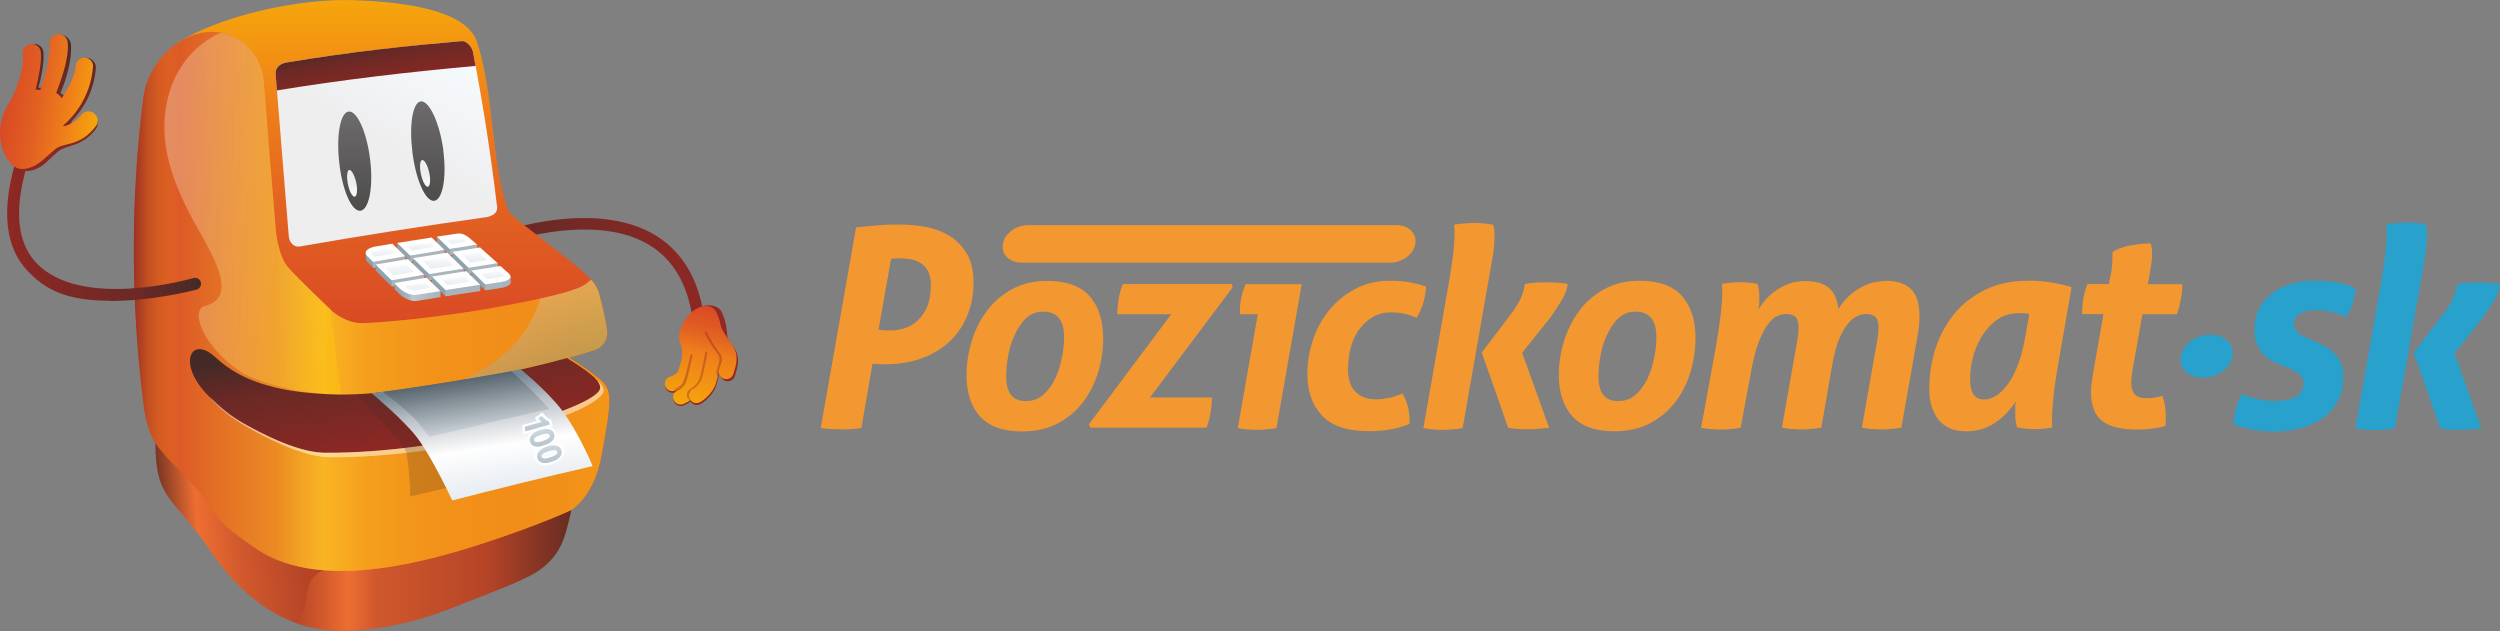 <svg xmlns="http://www.w3.org/2000/svg" xmlns:xlink="http://www.w3.org/1999/xlink" xml:space="preserve" viewBox="0 0 1739 439" preserveAspectRatio="xMidYMid meet" style="clip-rule:evenodd;fill-rule:evenodd;image-rendering:optimizeQuality;shape-rendering:geometricPrecision;text-rendering:geometricPrecision"><rect x="0" y="0" width="1739" height="439" fill="#808080" stroke="none"/><defs><style type="text/css">
    .fil1 {fill:#28A2CC;fill-rule:nonzero}
    .fil2 {fill:#922825;fill-rule:nonzero}
    .fil12 {fill:#AAB4BC;fill-rule:nonzero}
    .fil0 {fill:#F39731;fill-rule:nonzero}
    .fil22 {fill:#FEFEFE;fill-rule:nonzero}
    .fil39 {fill:#442A27;fill-rule:nonzero;fill-opacity:0.22}
    .fil47 {fill:#922825;fill-rule:nonzero;fill-opacity:0.4}
    .fil38 {fill:#FEFEFE;fill-rule:nonzero;fill-opacity:0.502}
    .fil45 {fill:url(#id2);fill-rule:nonzero}
    .fil15 {fill:url(#id3);fill-rule:nonzero}
    .fil16 {fill:url(#id4);fill-rule:nonzero}
    .fil11 {fill:url(#id5);fill-rule:nonzero}
    .fil13 {fill:url(#id6);fill-rule:nonzero}
    .fil14 {fill:url(#id7);fill-rule:nonzero}
    .fil17 {fill:url(#id8);fill-rule:nonzero}
    .fil18 {fill:url(#id9);fill-rule:nonzero}
    .fil20 {fill:url(#id10);fill-rule:nonzero}
    .fil8 {fill:url(#id11);fill-rule:nonzero}
    .fil19 {fill:url(#id12);fill-rule:nonzero}
    .fil6 {fill:url(#id13);fill-rule:nonzero}
    .fil7 {fill:url(#id14);fill-rule:nonzero}
    .fil32 {fill:url(#id15);fill-rule:nonzero}
    .fil31 {fill:url(#id16);fill-rule:nonzero}
    .fil30 {fill:url(#id17);fill-rule:nonzero}
    .fil28 {fill:url(#id18);fill-rule:nonzero}
    .fil29 {fill:url(#id19);fill-rule:nonzero}
    .fil25 {fill:url(#id20);fill-rule:nonzero}
    .fil27 {fill:url(#id21);fill-rule:nonzero}
    .fil26 {fill:url(#id22);fill-rule:nonzero}
    .fil24 {fill:url(#id23);fill-rule:nonzero}
    .fil23 {fill:url(#id24);fill-rule:nonzero}
    .fil21 {fill:url(#id25);fill-rule:nonzero}
    .fil48 {fill:url(#id26);fill-rule:nonzero}
    .fil5 {fill:url(#id27);fill-rule:nonzero}
    .fil34 {fill:url(#id28);fill-rule:nonzero}
    .fil33 {fill:url(#id29);fill-rule:nonzero}
    .fil4 {fill:url(#id30);fill-rule:nonzero}
    .fil3 {fill:url(#id31);fill-rule:nonzero}
    .fil46 {fill:url(#id32);fill-rule:nonzero}
    .fil49 {fill:url(#id33);fill-rule:nonzero}
    .fil43 {fill:url(#id34);fill-rule:nonzero}
    .fil44 {fill:url(#id35);fill-rule:nonzero}
    .fil9 {fill:url(#id36);fill-rule:nonzero}
    .fil40 {fill:url(#id37);fill-rule:nonzero}
    .fil42 {fill:url(#id38);fill-rule:nonzero}
    .fil41 {fill:url(#id39);fill-rule:nonzero}
    .fil37 {fill:url(#id40);fill-rule:nonzero}
    .fil10 {fill:url(#id41);fill-rule:nonzero}
    .fil35 {fill:url(#id42);fill-rule:nonzero;fill-opacity:0.251}
    .fil36 {fill:url(#id43);fill-rule:nonzero;fill-opacity:0.302}
   </style><mask id="id0"><linearGradient id="id1" gradientUnits="userSpaceOnUse" x1="90.9" y1="215.3" x2="426.5" y2="215.3"><stop offset="0" style="stop-color:white;stop-opacity:1"/><stop offset="0.1" style="stop-color:white;stop-opacity:0"/><stop offset="1" style="stop-color:white;stop-opacity:1"/></linearGradient><rect x="90.5" y="19.5" width="336.4" height="391.6" fill="url(#id1)"/></mask><linearGradient id="id2" gradientUnits="userSpaceOnUse" x1="0.4" y1="155.6" x2="140.3" y2="155.6"><stop offset="0" stop-color="#902824"/><stop offset="0.7" stop-color="#6A2925"/><stop offset="1" stop-color="#442A27"/></linearGradient><linearGradient id="id3" gradientUnits="userSpaceOnUse" x1="254.3" y1="180.1" x2="282" y2="180.1"><stop offset="0" stop-color="#8EA3B0"/><stop offset="0.9" stop-color="#8EA3B0"/><stop offset="1" stop-color="#8EA3B0"/></linearGradient><linearGradient id="id4" gradientUnits="userSpaceOnUse" xlink:href="#id3" x1="261.3" y1="191.6" x2="295.1" y2="191.6"/><linearGradient id="id5" gradientUnits="userSpaceOnUse" xlink:href="#id3" x1="276.4" y1="175.5" x2="309.3" y2="175.5"/><linearGradient id="id6" gradientUnits="userSpaceOnUse" xlink:href="#id3" x1="287.3" y1="187.2" x2="322.5" y2="187.2"/><linearGradient id="id7" gradientUnits="userSpaceOnUse" xlink:href="#id3" x1="300.4" y1="199.3" x2="334" y2="199.3"/><linearGradient id="id8" gradientUnits="userSpaceOnUse" xlink:href="#id3" x1="303.9" y1="171.1" x2="332" y2="171.1"/><linearGradient id="id9" gradientUnits="userSpaceOnUse" xlink:href="#id3" x1="314.6" y1="182.8" x2="346.3" y2="182.8"/><linearGradient id="id10" gradientUnits="userSpaceOnUse" xlink:href="#id3" x1="327.9" y1="195" x2="357.5" y2="195"/><linearGradient id="id11" gradientUnits="userSpaceOnUse" x1="90.9" y1="215.3" x2="426.5" y2="215.3"><stop offset="0" stop-color="#902824"/><stop offset="0.1" stop-color="#F49818"/><stop offset="1" stop-color="#F49818"/></linearGradient><linearGradient id="id12" gradientUnits="userSpaceOnUse" x1="274.2" y1="203.3" x2="306.4" y2="203.3"><stop offset="0" stop-color="#8EA3B0"/><stop offset="0.3" stop-color="#A5B4C0"/><stop offset="0.4" stop-color="#BDC8D1"/><stop offset="0.6" stop-color="#B4BEC6"/><stop offset="1" stop-color="#AAB4BC"/></linearGradient><linearGradient id="id13" gradientUnits="userSpaceOnUse" x1="203.4" y1="397.5" x2="397.4" y2="397.5"><stop offset="0" stop-color="#B54427"/><stop offset="0.1" stop-color="#D0572B"/><stop offset="0.2" stop-color="#ED6E31"/><stop offset="0.3" stop-color="#D0582C"/><stop offset="0.7" stop-color="#B54427"/><stop offset="1" stop-color="#672C22"/></linearGradient><linearGradient id="id14" gradientUnits="userSpaceOnUse" x1="90.9" y1="215.2" x2="426.5" y2="215.2"><stop offset="0" stop-color="#D74425"/><stop offset="0.3" stop-color="#E88527"/><stop offset="0.4" stop-color="#FBC329"/><!-- Made for www.totalmoney.sk --><stop offset="0.5" stop-color="#F5A21F"/><stop offset="0.7" stop-color="#EF7F1A"/><stop offset="1" stop-color="#D74425"/></linearGradient><linearGradient id="id15" gradientUnits="userSpaceOnUse" x1="246.8" y1="147.2" x2="246.8" y2="77.1"><stop offset="0" stop-color="#4E4B4A"/><stop offset="1" stop-color="#6D6B6D"/></linearGradient><linearGradient id="id16" gradientUnits="userSpaceOnUse" xlink:href="#id15" x1="297.6" y1="140.1" x2="297.6" y2="70"/><linearGradient id="id17" gradientUnits="userSpaceOnUse" x1="267.1" y1="180.4" x2="267.1" y2="171.4"><stop offset="0" stop-color="#E2E9EF"/><stop offset="1" stop-color="#FEFEFE"/></linearGradient><linearGradient id="id18" gradientUnits="userSpaceOnUse" xlink:href="#id17" x1="278.2" y1="193.3" x2="278.2" y2="182"/><linearGradient id="id19" gradientUnits="userSpaceOnUse" xlink:href="#id17" x1="290.3" y1="203.5" x2="290.3" y2="194.9"/><linearGradient id="id20" gradientUnits="userSpaceOnUse" xlink:href="#id17" x1="292.8" y1="176" x2="292.8" y2="167"/><linearGradient id="id21" gradientUnits="userSpaceOnUse" xlink:href="#id17" x1="304.9" y1="188.9" x2="304.9" y2="177.5"/><linearGradient id="id22" gradientUnits="userSpaceOnUse" xlink:href="#id17" x1="317.2" y1="200.1" x2="317.2" y2="190.5"/><linearGradient id="id23" gradientUnits="userSpaceOnUse" xlink:href="#id17" x1="317.9" y1="171.5" x2="317.9" y2="164.1"/><linearGradient id="id24" gradientUnits="userSpaceOnUse" xlink:href="#id17" x1="330.4" y1="184.5" x2="330.4" y2="173.9"/><linearGradient id="id25" gradientUnits="userSpaceOnUse" xlink:href="#id17" x1="342.5" y1="195.9" x2="342.5" y2="186.7"/><linearGradient id="id26" gradientUnits="userSpaceOnUse" xlink:href="#id2" x1="35.3" y1="120.9" x2="35.3" y2="23.9"/><linearGradient id="id27" gradientUnits="userSpaceOnUse" x1="270.8" y1="246" x2="270.8" y2="-1.1"><stop offset="0" stop-color="#D74425"/><stop offset="0.4" stop-color="#E26122"/><stop offset="0.7" stop-color="#EF7F1A"/><stop offset="1" stop-color="#F6A60C"/></linearGradient><linearGradient id="id28" gradientUnits="userSpaceOnUse" x1="245.6" y1="137.2" x2="244.2" y2="117.7"><stop offset="0" stop-color="#F7FBFE"/><stop offset="0.5" stop-color="#EEEEEF"/><stop offset="1" stop-color="#EEEEEF"/></linearGradient><linearGradient id="id29" gradientUnits="userSpaceOnUse" xlink:href="#id28" x1="296.5" y1="130.2" x2="295" y2="111.1"/><linearGradient id="id30" gradientUnits="userSpaceOnUse" x1="108" y1="362.2" x2="252.6" y2="349.6"><stop offset="0" stop-color="#672C22"/><stop offset="0.2" stop-color="#ED6E31"/><stop offset="0.4" stop-color="#D0582C"/><stop offset="0.7" stop-color="#B54427"/><stop offset="1" stop-color="#B54427"/><stop offset="1" stop-color="#B54427"/></linearGradient><linearGradient id="id31" gradientUnits="userSpaceOnUse" xlink:href="#id2" x1="493.5" y1="178.3" x2="332.6" y2="217.7"/><linearGradient id="id32" gradientUnits="userSpaceOnUse" x1="496.8" y1="210.2" x2="479.5" y2="282.4"><stop offset="0" stop-color="#D74425"/><stop offset="0.3" stop-color="#E26122"/><stop offset="0.5" stop-color="#EF7F1A"/><stop offset="1" stop-color="#F6A60C"/></linearGradient><linearGradient id="id33" gradientUnits="userSpaceOnUse" xlink:href="#id27" x1="-1.7" y1="66.6" x2="68.9" y2="76.4"/><linearGradient id="id34" gradientUnits="userSpaceOnUse" x1="378.3" y1="311.6" x2="375.8" y2="297.4"><stop offset="0" stop-color="#B4BFC7"/><stop offset="1" stop-color="#D0DCE5"/></linearGradient><linearGradient id="id35" gradientUnits="userSpaceOnUse" xlink:href="#id34" x1="383.5" y1="323.1" x2="381" y2="308.9"/><linearGradient id="id36" gradientUnits="userSpaceOnUse" xlink:href="#id28" x1="311.3" y1="26.7" x2="226.6" y2="173.6"/><linearGradient id="id37" gradientUnits="userSpaceOnUse" x1="342.8" y1="348.7" x2="328.1" y2="256.4"><stop offset="0" stop-color="#E2E9EF"/><stop offset="0.4" stop-color="#FEFEFE"/><stop offset="0.7" stop-color="#BBC0C6"/><stop offset="0.9" stop-color="#748793"/><stop offset="1" stop-color="#748793"/></linearGradient><linearGradient id="id38" gradientUnits="userSpaceOnUse" xlink:href="#id34" x1="374.9" y1="301.3" x2="372.6" y2="288.1"/><linearGradient id="id39" gradientUnits="userSpaceOnUse" x1="328" y1="304.1" x2="320.7" y2="257.9"><stop offset="0" stop-color="#D9DFE5"/><stop offset="0.9" stop-color="#54626B"/><stop offset="1" stop-color="#54626B"/></linearGradient><linearGradient id="id40" gradientUnits="userSpaceOnUse" xlink:href="#id2" x1="278.8" y1="315.9" x2="264.2" y2="233.3"/><linearGradient id="id41" gradientUnits="userSpaceOnUse" xlink:href="#id2" x1="264.3" y1="63.4" x2="258.1" y2="27.8"/><linearGradient id="id42" gradientUnits="userSpaceOnUse" x1="355.4" y1="193.3" x2="389.1" y2="265.5"><stop offset="0" stop-color="#F7FBFE"/><stop offset="1" stop-color="#24A3DC"/></linearGradient><linearGradient id="id43" gradientUnits="userSpaceOnUse" x1="104.4" y1="141.6" x2="240" y2="155.8"><stop offset="0" stop-color="#F7FBFE"/><stop offset="1" stop-color="#FED102"/></linearGradient></defs><g id="Layer_x0020_1"><g id="_256018176"><path id="_259204152" class="fil0" d="M710.6 182.7l256.3 0c8.5 0 16.4-5.8 17.6-13 1.3-7.2-4.6-13.1-13-13.1l-256.3 0c-8.5 0-16.4 5.8-17.6 13.1-1.3 7.2 4.6 13 13 13z"/><path id="_259203624" class="fil0" d="M672.2 175.9c-3.3-5.3-7.5-9.4-12.5-12.3-5-2.9-10.6-4.9-16.6-5.9-6.1-1-11.9-1.5-17.4-1.5-2.8 0-5.5 0-7.8 0.1-2.4 0.1-4.8 0.2-7.2 0.4-2.4 0.2-4.8 0.4-7.3 0.7-2.5 0.3-5.1 0.5-7.9 0.8l-24.6 139.5c2.7 0.4 5.3 0.6 7.6 0.8 2.4 0.1 4.5 0.2 6.5 0.2 2.2 0 4.4-0.1 6.8-0.2 2.3-0.1 4.8-0.4 7.4-0.8l7.7-44.7c1.2 0.1 2.4 0.2 3.7 0.3 1.3 0.1 3 0.1 5 0.1 9.7 0 18.3-1.4 25.9-4.3 7.6-2.8 14.1-6.8 19.4-11.9 5.3-5.1 9.3-11.1 12.1-18.1 2.8-7 4.2-14.5 4.2-22.6 0-8.4-1.6-15.2-4.9-20.5zm-27.3 37.5l0 0c-1.7 4-4 7.2-6.7 9.7-2.7 2.5-5.7 4.2-8.9 5.2-3.2 1-6.4 1.6-9.5 1.6-4.1 0-7-0.2-8.7-0.6l8.7-49.2c1.9-0.3 3.4-0.4 4.3-0.4 0.9 0 1.9 0 2.9 0 2.3 0 4.7 0.3 7.2 0.8 2.4 0.5 4.7 1.5 6.7 2.8 2 1.4 3.6 3.3 4.8 5.7 1.2 2.5 1.8 5.6 1.8 9.3 0 6.1-0.9 11.1-2.6 15.1z"/><path id="_259203528" class="fil0" d="M767.3 234.8c0-12.1-3.1-21.7-9.4-28.8-6.3-7.1-16.1-10.6-29.5-10.6-9.4 0-17.6 2-24.7 5.9-7 3.9-12.9 9-17.5 15.3-4.6 6.3-8.1 13.3-10.4 21.1-2.3 7.8-3.5 15.6-3.5 23.3 0 12.1 3.1 21.7 9.4 28.6 6.3 7 16 10.5 29.3 10.5 9.5 0 17.9-1.9 25-5.7 7.1-3.8 13-8.8 17.6-15 4.6-6.2 8.1-13.2 10.4-20.9 2.3-7.7 3.4-15.6 3.4-23.6zm-28.6 13.6l0 0c-0.9 5.1-2.4 9.9-4.5 14.5-2.1 4.6-4.9 8.4-8.2 11.5-3.4 3.1-7.5 4.6-12.4 4.6-9.2 0-13.7-5.7-13.7-17.2 0-4 0.4-8.6 1.3-13.7 0.8-5.2 2.3-10.1 4.4-14.7 2.1-4.6 4.7-8.6 7.9-11.8 3.2-3.2 7.3-4.8 12.2-4.8 9.7 0 14.5 5.9 14.5 17.8 0 4.1-0.5 8.7-1.4 13.8z"/><path id="_259203960" class="fil0" d="M856.8 197.6l-75.7 0c-0.8 1.8-1.4 3.5-1.8 5.1-0.5 1.6-0.8 3.3-1.1 4.9-0.3 1.8-0.5 3.6-0.7 5.4-0.2 1.8-0.3 3.7-0.3 5.6l37.5 0-57.3 76.6 1.2 2.3 80.7 0c0.6-1.8 1.2-3.5 1.6-5.1 0.4-1.6 0.8-3.3 1.1-4.9 0.3-1.8 0.5-3.6 0.7-5.4 0.2-1.8 0.3-3.7 0.3-5.6l-43.1 0 57.5-76.6-0.6-2.3z"/><path id="_259204128" class="fil0" d="M863.5 206.6c-0.6 2.9-1 6-1 9.4 0 0.5 0 1 0.1 1.4 0.1 0.4 0.1 0.8 0.1 1.2l12.2 0-13.9 79.2c4.6 0.8 9 1.2 13 1.2 4.4 0 9-0.4 13.9-1.2l17.6-100.1-39.1 0c-1.3 3.1-2.3 6.1-2.9 9z"/><path id="_259203864" class="fil0" d="M945.2 229.6c2.5-3.7 5.6-6.6 9.4-8.9 3.7-2.3 8.1-3.4 13.2-3.4 3.4 0 6.4 0.3 9.2 1 2.8 0.6 5.6 1.6 8.4 2.7 2.2-3.5 3.8-7.1 4.8-10.9 1-3.8 1.6-7.4 1.7-10.7-3.7-1.4-7.7-2.4-11.8-3.1-4.1-0.7-8.4-1-12.8-1-9.4 0-17.7 1.9-24.9 5.8-7.2 3.9-13.2 8.9-18.1 15-4.9 6.1-8.6 13-11.1 20.7-2.5 7.7-3.8 15.3-3.8 22.9 0 12.5 3.4 22.3 10.3 29.5 6.8 7.2 17.6 10.7 32.3 10.7 5.5 0 10.6-0.4 15.3-1.2 4.6-0.8 9-2.1 13.2-3.9 0-5.3-0.4-9.5-1.4-12.8-0.9-3.2-2.1-6-3.5-8.3-4.1 1.7-7.6 2.8-10.4 3.3-2.8 0.5-5.6 0.8-8.4 0.8-5.5 0-10.1-1.7-13.7-5-3.6-3.4-5.4-8.6-5.4-15.7 0-5.2 0.6-10.1 1.8-14.9 1.2-4.8 3.1-9 5.6-12.7z"/><path id="_259203768" class="fil0" d="M1039.6 163.6c0-3-0.3-5.4-1-7.3-4.5-0.8-8.6-1.2-12.4-1.2-2.1 0-4.5 0.1-7.3 0.3-2.8 0.2-5.4 0.5-7.5 0.9 0.1 1.2 0.2 2.2 0.3 3.2 0.1 1 0.1 2.2 0.1 3.6 0 7-1.2 17.2-3.5 30.8l-18.2 103.9c4.4 0.8 8.8 1.2 13.2 1.2 4.8 0 9.5-0.4 14.1-1.2l19.9-113.4c1.6-8.1 2.3-15 2.3-20.7z"/><path id="_259204032" class="fil0" d="M1083 196.7c-2.7-0.2-5.1-0.3-7.4-0.3-2.6 0-5.1 0.1-7.4 0.2-2.4 0.1-4.9 0.5-7.6 1-0.1 2.1-0.8 4.8-2.1 8.3-1.3 3.5-3.8 7.7-7.5 12.6l-20.3 26.7 18.4 52.4c2.6 0.4 5 0.6 7.2 0.8 2.2 0.1 4.5 0.2 7 0.2 2.3 0 4.6-0.1 6.9-0.3 2.3-0.2 4.7-0.4 7.4-0.7l-18.8-52.2 19.5-24.4c3.7-5.3 6.6-9.7 8.6-13.2 2-3.5 3.2-6.9 3.6-10.3-2.2-0.4-4.6-0.7-7.3-0.9z"/><path id="_259204008" class="fil0" d="M1170 205.9c-6.3-7.1-16.1-10.6-29.5-10.6-9.4 0-17.6 2-24.7 5.9-7 3.9-12.9 9-17.5 15.3-4.6 6.3-8.1 13.3-10.5 21.1-2.3 7.8-3.5 15.6-3.5 23.3 0 12.1 3.1 21.7 9.4 28.6 6.3 7 16 10.5 29.3 10.5 9.5 0 17.9-1.9 25-5.7 7.1-3.8 13-8.8 17.6-15 4.7-6.2 8.1-13.2 10.4-20.9 2.3-7.7 3.4-15.6 3.4-23.6 0-12.1-3.1-21.7-9.4-28.8zm-19.3 42.5l0 0c-0.9 5.1-2.4 9.9-4.5 14.5-2.1 4.6-4.9 8.4-8.2 11.5-3.4 3.1-7.5 4.6-12.4 4.6-9.2 0-13.7-5.7-13.7-17.2 0-4 0.4-8.6 1.3-13.7 0.8-5.2 2.3-10.1 4.4-14.7 2.1-4.6 4.7-8.6 7.9-11.8 3.2-3.2 7.3-4.8 12.2-4.8 9.7 0 14.5 5.9 14.5 17.8 0 4.1-0.5 8.7-1.4 13.8z"/><path id="_259203912" class="fil0" d="M1311.6 195.5c-7 0-13.4 1.9-19.3 5.7-5.9 3.8-10.4 8.4-13.5 13.8-0.8-7-3.1-12-6.9-15-3.8-3-9.1-4.5-16-4.5-7.1 0-13.6 1.9-19.4 5.8-5.9 3.9-10.3 8.6-13.3 14.1 0.3-1.7 0.4-3.1 0.5-4.3 0.1-1.2 0.1-2.3 0.1-3.5 0-2.8-0.1-5-0.4-6.4-0.3-1.4-0.5-2.6-0.8-3.7-2.2-0.4-4.3-0.7-6.2-0.9-1.9-0.2-3.9-0.3-5.8-0.3-4.3 0-8.5 0.4-12.8 1.2 0.1 1.2 0.2 2.2 0.2 3.2 0 1 0 2.2 0 3.6 0 3.5-0.4 8.4-1.1 14.6-0.7 6.3-1.8 13.4-3.2 21.6l-10.4 57.1c4.4 0.8 8.8 1.2 13.4 1.2 4.4 0 9.1-0.4 14.1-1.2l7.2-38.9c1.5-8.6 3.4-15.6 5.4-20.9 2.1-5.3 4.2-9.4 6.4-12.3 2.2-2.9 4.4-4.8 6.6-5.7 2.2-0.9 4.2-1.4 6-1.4 3 0 5.2 0.7 6.6 2.1 1.4 1.4 2.1 3.9 2.1 7.4 0 2.6-0.3 5.4-0.8 8.3l-10.8 61.3c4.4 0.8 8.8 1.2 13.3 1.2 4.5 0 9.2-0.4 14.1-1.2l7.7-44.3c1.3-7.2 2.9-13.1 4.8-17.6 1.9-4.5 4-8.1 6.2-10.6 2.2-2.6 4.4-4.3 6.5-5.2 2.1-0.9 4.1-1.4 5.9-1.4 3 0 5.2 0.7 6.6 2.1 1.4 1.4 2.1 3.9 2.1 7.4 0 2.6-0.3 5.4-0.8 8.3l-10.8 61.3c4.4 0.8 8.8 1.2 13.4 1.2 4.5 0 9.2-0.4 14.1-1.2l11.2-63.5c0.9-4.9 1.4-9.5 1.4-13.9 0-8.9-2-15.3-6-19.1-4-3.8-9.9-5.7-17.6-5.7z"/><path id="_259204080" class="fil0" d="M1410.6 195.3c-11.3 0-21.3 2.1-29.8 6.3-8.5 4.2-15.7 9.8-21.4 16.7-5.7 7-10.1 15-13 24-2.9 9-4.4 18.4-4.4 28.1 0 8.9 2.1 16.1 6.4 21.5 4.3 5.4 10.6 8.1 19.2 8.1 7.7 0 14.5-2 20.3-6 5.8-4 10.6-9 14.3-14.9-0.3 1.7-0.4 3.2-0.4 4.4 0 1.3 0 2.5 0 3.7 0 2.8 0.1 5 0.4 6.4 0.3 1.4 0.5 2.6 0.8 3.7 4.4 0.8 8.4 1.2 12 1.2 4.1 0 8.3-0.4 12.6-1.2-0.1-1.2-0.2-2.2-0.2-3.2 0-1 0-2.2 0-3.6 0-3.5 0.3-8.3 1-14.6 0.6-6.3 1.7-13.4 3.1-21.6l9.5-54.6c-4.8-1.4-9.6-2.5-14.5-3.3-4.9-0.8-10.2-1.2-15.9-1.2zm-1.9 39.5l0 0c-2.5 13.7-6.3 24.3-11.6 31.8-5.3 7.5-11 11.3-17.2 11.3-6.3 0-9.5-4.8-9.5-14.3 0-4.4 0.6-9.3 1.9-14.6 1.3-5.4 3.4-10.4 6.2-15 2.8-4.6 6.4-8.5 10.7-11.6 4.3-3.1 9.6-4.6 15.8-4.6 1 0 2.1 0 3.2 0.1 1.1 0.1 2.2 0.2 3.4 0.5l-2.9 16.4z"/><path id="_259203168" class="fil0" d="M1494 197.6l1.2-6.4c0.5-2.8 0.9-5.5 1.3-7.8 0.3-2.4 0.5-4.6 0.5-6.7 0-3-0.3-5.4-1-7.4-4.3 0-8.9 0.5-13.9 1.4-5 0.9-9.2 2.4-12.6 4.6 0 1.9-0.1 4.4-0.2 7.3-0.1 2.9-0.5 6-1.2 9.2l-1.2 5.8-14.9 0c-1.4 3.7-2.4 7.3-2.9 10.6-0.5 3.4-0.8 6.8-0.8 10.3l14.9 0-7.3 41.4c-0.4 2.5-0.7 4.7-1 6.8-0.3 2.1-0.4 4.1-0.4 6 0 9.4 2.6 16.1 7.8 20.1 5.2 4 13.2 6 24.1 6 7.7 0 14.4-0.8 19.9-2.5 0.1-1 0.2-2.1 0.2-3.1 0-1 0-2.1 0-3.1 0-6.1-0.8-11-2.5-14.7-1.4 0.4-3 0.7-4.7 1.1-1.7 0.3-3.6 0.5-5.8 0.5-4.3 0-7.2-1-8.7-2.9-1.6-1.9-2.3-4.6-2.3-7.9 0-1.4 0.1-2.9 0.3-4.5 0.2-1.5 0.4-3.2 0.7-5l6.8-38.1 24 0c1.2-3.6 2.1-7 2.7-10.3 0.6-3.2 1-6.8 1-10.6l-24 0z"/><path id="_259202952" class="fil1" d="M1586 253.7c-2.1-0.8-4.1-1.8-6.2-3-2.1-1.2-4-2.8-5.7-4.7-1.8-1.9-3.2-4.2-4.3-6.9-1.1-2.7-1.6-5.9-1.6-9.7 0-5.4 1.1-10.3 3.2-14.5 2.1-4.2 5.1-7.8 8.9-10.7 3.8-2.9 8.3-5.2 13.4-6.7 5.1-1.6 10.6-2.3 16.6-2.3 2.1 0 4.3 0.1 6.8 0.3 2.5 0.2 4.9 0.5 7.5 0.9 2.5 0.4 5 0.9 7.4 1.6 2.4 0.7 4.6 1.6 6.5 2.6-0.3 3.4-0.9 6.7-1.8 10-1 3.3-2.6 6.6-4.8 10-2.7-1.4-6-2.6-9.9-3.5-3.9-0.9-7.6-1.4-11.1-1.4-1.4 0-3 0.1-4.8 0.4-1.7 0.3-3.4 0.7-4.9 1.4-1.6 0.7-2.9 1.6-3.9 2.9-1 1.3-1.6 2.9-1.6 4.9 0 3.9 2.5 6.9 7.4 9.1l7.6 3.3c2.5 1 4.9 2.2 7.2 3.6 2.3 1.4 4.4 3 6.2 5 1.8 1.9 3.3 4.2 4.4 6.8 1.1 2.6 1.6 5.6 1.6 9.1 0 6.5-1.3 12.1-3.9 16.8-2.6 4.7-6.1 8.7-10.5 11.8-4.4 3.2-9.6 5.5-15.6 7.1-6 1.6-12.4 2.3-19.1 2.3-4.1 0-8.7-0.4-13.8-1.3-5-0.8-9.6-2.1-13.6-3.8 0.4-7.5 2.3-14.5 5.8-21 4 1.8 8.1 3.1 12.3 3.8 4.2 0.7 8.3 1.1 12.1 1.1 1.9 0 4-0.2 6.2-0.6 2.2-0.4 4.2-1 6-1.9 1.8-0.9 3.3-2.2 4.6-3.8 1.2-1.6 1.8-3.6 1.8-5.9 0-2.6-0.9-4.7-2.7-6.3-1.8-1.6-4.3-3.1-7.6-4.4l-6.2-2.5z"/><path id="_259202904" class="fil1" d="M1656.7 193.7c2.3-13.6 3.5-23.9 3.5-30.9 0-1.4 0-2.6-0.1-3.6-0.1-1-0.2-2-0.3-3.2 2.2-0.4 4.7-0.7 7.6-0.9 2.8-0.2 5.3-0.3 7.4-0.3 3.8 0 7.9 0.4 12.4 1.2 0.7 1.9 1 4.4 1 7.4 0 5.7-0.8 12.6-2.3 20.8l-20 113.8c-4.7 0.8-9.4 1.2-14.2 1.2-4.4 0-8.8-0.4-13.2-1.2l18.3-104.3zm22.3 51.7l0 0 20.4-26.8c3.8-4.9 6.3-9.1 7.6-12.6 1.3-3.5 2-6.3 2.1-8.3 2.7-0.5 5.3-0.8 7.7-1 2.4-0.1 4.9-0.2 7.5-0.2 2.3 0 4.8 0.1 7.5 0.3 2.6 0.2 5.1 0.5 7.3 0.9-0.4 3.4-1.6 6.8-3.6 10.3-2 3.5-4.9 7.9-8.6 13.2l-19.6 24.5 18.8 52.4c-2.7 0.3-5.2 0.5-7.5 0.7-2.3 0.2-4.6 0.3-6.9 0.3-2.5 0-4.8-0.1-7-0.2-2.2-0.1-4.6-0.4-7.2-0.8l-18.4-52.6z"/><path id="_259202856" class="fil1" d="M1531.9 262.7l0.9 0c9.7 0 18.7-6.7 20.1-14.9 1.4-8.2-5.2-14.9-14.9-14.9l-0.9 0c-9.7 0-18.7 6.7-20.1 14.9-1.5 8.2 5.2 14.9 14.9 14.9z"/><path id="_259203312" class="fil2" d="M477.7 266.7c-0.3-0.2-0.5-0.4-0.8-0.6-4.7-4.1-0.8-8.3 0.9-16.8 0.8-4.2 0-8.4-0.5-9.4-3.2-5.7-0.4-15.6 6.4-22.1 1.7-1.6 1.5-3.2 3.2-4 5.3-2.6 12.4-1.6 14.8 2.7 0.5 0.9 3 5.6 3.8 12.9 1.3 11.7 1.5 20.3-6.8 31.1-5.5 7.2-16.2 9.5-21 6.3z"/><path id="_259203192" class="fil3" d="M487.1 252.2c0 0-0.1 0-0.1 0-2.2-0.1-3.9-1.9-3.9-4.1 1.2-36.2-8.3-61.6-28.2-75.6-41.3-28.8-114.5-0.2-115.3 0-2 0.8-4.4-0.2-5.2-2.2-0.8-2 0.2-4.3 2.2-5.2 0.8-0.3 19.6-7.7 44.1-11.4 32.9-5 60.1-0.8 78.8 12.3 22.3 15.6 33 43.3 31.6 82.3-0.1 2.1-1.8 3.8-4 3.8z"/><path id="_259203048" class="fil4" d="M215.9 436.3c-10.9-2.2-41.9-12.1-69.5-53-25.7-38-38.3-35.1-38.3-75.3 0-32.4 71.2 25.4 71.2 25.4 31 24.8 45.7 27.1 73.2 52.6-15.6 21.6-23 28.9-36.6 50.4z"/><path id="_259202928" class="fil5" d="M123.1 30.2c29.6-19.5 85.5-31.3 122.3-30.1 46.9 1.5 80 10.1 86.3 28.8 12 35.6 10.1 84.1 21.2 115.5 1.3 3.7 2.5 5 13.1 13.3 10.6 8.3 37.2 28 45.1 36.7 7.2 7.9 1.7 26.4 1.7 26.4-60.3 7.8-120.5 16.1-180.6 25.2-26.8-20.9-40.6-31.3-68.2-51.2-11-56.8-34.4-107.1-41-164.6z"/><path id="_259202736" class="fil6" d="M203.4 431.8c0 0 9.8 4.8 21.9 6.2 12.1 1.4 44.2 2.3 87-14.3 42.8-16.5 56.4-22.2 63.9-27.8 7.5-5.6 13.7-13 17.1-24.6 3.2-10.9 4.1-16.7 4.1-16.7-56 12.9-111.6 27-167.3 40.6-26.6 5.2-9.9 34.4-26.6 36.5z"/><path id="_259202664" class="fil7" d="M416.1 262.7c-6.1-4.9-14.7-10.7-20.2-14 9.5-2.6 15.8-4.7 17.7-5.3 4.8-1.6 7.9-5.3 8.7-10.1 0.8-4.8-3.9-23.4-5.6-29.3-1.7-5.9-5.5-9.5-5.5-9.5 0 0 0.1 0.1-4.1 3.2-3.8 2.8-15.8 7.7-64.7 16.5-37.5 6.7-74.1 10-89.4 10.6-11.9 0.5-21.6-8-21.6-8 0 0-23.1-21.9-30.7-30.4-7.6-8.5-8.9-27-8.9-27-2.9-34.3-5.7-68.7-8.3-103 0 0 0 0 0 0-2-20.8-19.4-36.5-40.4-34-18.7 2.2-35.2 17.9-41.1 35.7-0.5 1.3-1.1 3.2-1.6 6-0.1 0.3-0.1 0.6-0.2 0.9-0.1 0.6-0.2 1.2-0.3 1.8-9.1 68.8-9 144.1-0.2 213.3 0.6 5 2.1 17.8 8.3 27.9 6.1 10.1 27.5 27.1 40.1 47.4 7.3 11.8 21.4 20 27.6 24.6 41.3 30.7 111.4 13.7 157.4-1.1 42-13.5 64.3-24.2 64.3-24.2 0 0 16-9.1 21.2-38.5 7.1-40 7.8-45.2-2.5-53.5z"/><path id="_259203336" class="fil8" d="M416.1 262.8c-6.1-4.9-14.7-10.7-20.2-14 9.5-2.6 15.8-4.7 17.7-5.3 4.8-1.6 7.9-5.3 8.7-10.1 0.8-4.8-3.9-23.4-5.6-29.3-1.7-5.9-5.5-9.5-5.5-9.5 0 0 0.1 0.1-4.1 3.2-3.8 2.8-15.8 7.7-64.7 16.5-37.5 6.7-74.1 10-89.4 10.6-11.9 0.5-21.6-8-21.6-8 0 0-23.1-21.9-30.7-30.4-7.6-8.5-8.9-27-8.9-27-2.9-34.3-5.7-68.7-8.3-103 0 0 0 0 0 0-2-20.8-19.4-36.5-40.4-34-18.7 2.2-35.2 17.9-41.1 35.7-0.5 1.3-1.1 3.2-1.6 5.9-0.1 0.3-0.1 0.6-0.2 0.9-0.1 0.6-0.2 1.2-0.3 1.8-9.1 68.8-9 144.1-0.2 213.3 0.6 5 2.1 17.8 8.3 27.9 6.1 10.1 27.1 30.2 40.1 47.4 8.3 11 21.4 20 27.6 24.6 41.3 30.7 111.4 13.7 157.4-1.1 42-13.5 64.3-24.1 64.3-24.1 0 0 16-9.2 21.2-38.5 7.1-40 7.8-45.2-2.5-53.5z" mask="url(#id0)"/><path id="_259202136" class="fil9" d="M345.8 144.1c0.5 3.8-3.1 6.1-7.1 6.9-43.6 6.1-87.1 12.9-130.4 20.5-3.9 0.5-6.9-2.8-7.4-6.8-3.1-37.8-6.2-75.7-9.2-113.5-0.2-4 2.9-6.7 6.9-7.6 40.6-6.7 81.6-11.4 122.6-15 2.9-0.3 7 3.6 7.8 7.5 6.9 35.8 12.5 71.8 16.8 108z"/><path id="_259202568" class="fil10" d="M330.8 45.9c-0.6-3.3-1.2-6.5-1.8-9.8-0.8-3.9-4.9-7.8-7.8-7.5-35.9 3.1-75.8 7.2-122.6 15-3.9 0.9-7.1 3.6-6.9 7.6 0.3 3.9 0.6 7.8 0.9 11.7 45.8-7.5 91.9-12.9 138.1-17z"/><path id="_259201992" class="fil11" d="M300.5 169.4c-7.9 1.2-11.8 1.8-19.7 3.1 0-1.4 0-2.1-0.1-3.5-1.8 0-2.6 0-4.4 0 0 1.7 0 2.5 0.1 4.2 3.6 3.5 5.4 5.3 9 8.8 9.6-1.6 14.3-2.4 23.9-3.9-3.5-3.5-5.3-5.2-8.8-8.7z"/><path id="_259202352" class="fil12" d="M309.3 178.1c-9.6 1.5-14.3 2.3-23.9 3.9 0-1.7 0-2.5 0-4.2 9.5-1.6 14.3-2.4 23.9-3.9 0 1.7 0 2.5 0 4.2z"/><path id="_259201848" class="fil13" d="M311.2 179.9c-7.8 1.3-11.7 1.9-19.5 3.2 0-1.4 0-2.1 0-3.5-1.8 0-2.7 0-4.4 0 0 1.7 0 2.5 0 4.2 4.5 4.4 6.8 6.6 11.3 11.1 9.6-1.6 14.3-2.3 23.9-3.8-4.5-4.4-6.8-6.7-11.3-11.1z"/><path id="_259201920" class="fil12" d="M322.5 191c-9.6 1.5-14.4 2.3-23.9 3.9 0-1.7 0-2.5 0-4.2 9.6-1.6 14.3-2.3 23.9-3.9 0 1.7 0 2.5 0 4.2z"/><path id="_259202424" class="fil14" d="M334 202.4l0 0c0-1.7 0-2.5 0-4.2-1.7 0-2.6 0-4.3-0.1-2.1-2.1-3.2-3.2-5.4-5.3-7.7 1.2-11.5 1.8-19.1 3.1 0-1.4 0-2 0-3.4-2 0-2.9 0-4.9 0 0 1.7 0 2.5 0 4.2 3.8 3.7 5.7 5.6 9.5 9.3 9.6-1.5 14.4-2.2 24.1-3.7 0 0 0 0 0 0z"/><path id="_259202016" class="fil15" d="M272.9 173.8c-4.8 0.8-7.2 1.2-11.9 1.9-0.6 0.1-1.7 0.3-2.7 0.7 0-0.3 0-0.5 0-0.8-1.6 0-2.3 0-3.9 0 0 1.8 0 2.7 0.1 4.5 0 0 0 0 0 0 0.1 0.7 0.4 1.4 1.2 2.3 1.6 1.5 2.4 2.3 3.9 3.9 9-1.6 13.5-2.3 22.4-3.8-3.6-3.5-5.4-5.3-9-8.8z"/><path id="_259202400" class="fil12" d="M281.9 182.6c-9 1.5-13.5 2.3-22.4 3.8 0-1.7 0-2.5 0-4.2 9-1.6 13.4-2.3 22.4-3.9 0 1.7 0 2.5 0.1 4.2z"/><path id="_259202472" class="fil16" d="M283.8 184.4c-7.2 1.2-10.8 1.8-18.1 3.1 0-1.4 0-2.1 0-3.5-1.8 0-2.6 0-4.4 0 0 1.7 0 2.5 0 4.2 4.4 4.4 6.7 6.6 11.1 11 9-1.5 13.6-2.3 22.6-3.8-4.5-4.4-6.7-6.6-11.3-11z"/><path id="_259201632" class="fil12" d="M295.1 195.5c-9.1 1.5-13.6 2.2-22.6 3.8 0-1.7 0-2.5 0-4.2 9.1-1.5 13.6-2.3 22.7-3.8 0 1.7 0 2.5 0 4.2z"/><path id="_259201128" class="fil17" d="M329.1 171.8c-3.2-3-6.6-5.6-10.3-5.2-4.2 0.6-6.2 0.9-10.4 1.6 0-1.4 0-2.1-0.1-3.5-1.8 0-2.6 0-4.4 0 0 1.7 0 2.5 0.1 4.2 3.5 3.5 5.3 5.2 8.8 8.6 7.7-1.2 11.5-1.8 19.2-3-1.2-1.1-1.8-1.6-2.9-2.6z"/><path id="_259201104" class="fil12" d="M332 174.5c-7.7 1.2-11.5 1.8-19.2 3.1 0-1.7 0-2.5 0-4.2 7.7-1.2 11.5-1.9 19.2-3.1 0 1.7 0 2.5 0 4.2z"/><path id="_259201800" class="fil18" d="M334 176.3c-6 0.9-9 1.4-15 2.4 0-1.4 0-2.1 0-3.5-1.8 0-2.6 0-4.4 0 0 1.7 0 2.5 0 4.2 4.5 4.4 6.8 6.7 11.3 11.1 8.1-1.3 12.2-1.9 20.3-3.2-4.9-4.4-7.4-6.6-12.3-11z"/><path id="_259201704" class="fil12" d="M334 202.4c-9.7 1.5-14.5 2.2-24.2 3.7 0-1.7 0-2.5 0-4.2 9.6-1.5 14.5-2.2 24.2-3.7 0 1.7 0 2.5 0 4.2z"/><path id="_259201200" class="fil12" d="M346.3 187.3c-8.2 1.3-12.2 1.9-20.3 3.2 0-1.7 0-2.5 0-4.2 8.1-1.3 12.2-1.9 20.3-3.2 0 1.7 0 2.5 0 4.2z"/><path id="_259201464" class="fil19" d="M306.4 206.6c0-1.6 0-2.5 0-4.1-1.7 0-2.5 0-4.2 0-2.1-2.1-3.1-3.1-5.2-5.1-7.3 1.2-11 1.8-18.3 3 0-1.4 0-2.1 0-3.5-1.7 0-2.6 0-4.3 0 0 1.7 0 2.5 0 4.2 0 0 0 0 0 0 1.3 1.3 1.9 1.9 3.2 3.2 3.1 3.1 8.2 5.4 11.7 5.1 6.9-1.1 10.3-1.6 17.2-2.7 0 0 0 0 0 0z"/><path id="_259201248" class="fil20" d="M354.3 194.5c-2.4-2.1-3.6-3.2-6-5.3-6.5 1-9.7 1.5-16.1 2.5 0-1.4 0-2.1 0-3.4-1.8 0-2.6 0-4.4-0.1 0 1.7 0 2.5 0 4.2 3.9 3.8 5.8 5.7 9.7 9.6 4.2-0.6 6.3-0.9 10.4-1.6 3.4-0.5 9.5-2.2 6.3-5.9z"/><path id="_259201392" class="fil12" d="M355.2 196.4c0 0 0.2 1.6-3.3 2.9-3.3 1.2-14.4 2.5-14.4 2.5 0-1.7 0-2.5 0-4.2 7-2.2 10.6-3.3 17.7-5.5 0 1.7 0 2.5 0 4.2z"/><path id="_259201416" class="fil21" d="M331.4 189.2c6.5-1 9.8-1.5 16.4-2.5 2.1 1.9 3.2 2.9 5.3 4.8 0 0 0.5 0.6 0.3 0.8-0.3 0.7-2.5 1.7-5.7 2.2-3.8 0.6-5.7 0.8-9.5 1.4-2.7-2.7-4.1-4-6.8-6.7z"/><path id="_259201224" class="fil22" d="M347.2 188.5c1.5 1.4 2.3 2.1 3.9 3.5-0.8 0.3-2.1 0.7-3.7 0.9-3.5 0.5-5.2 0.8-8.6 1.3-1.5-1.5-2.3-2.3-3.9-3.8 4.9-0.8 7.3-1.1 12.3-1.9zm1.1-3.5l0 0c-8.2 1.3-12.3 1.9-20.5 3.2 3.9 3.8 5.8 5.7 9.7 9.6 4.2-0.6 6.3-0.9 10.4-1.5 3.4-0.5 9.5-2.1 6.3-5.8-2.4-2.1-3.6-3.2-6-5.4z"/><path id="_254707192" class="fil23" d="M318.2 176.3c6.1-1 9.2-1.4 15.3-2.4 3.7 3.3 5.5 4.9 9.1 8.2-6.4 1-9.6 1.5-16 2.5-3.4-3.3-5-4.9-8.4-8.2z"/><path id="_49213808" class="fil22" d="M332.9 175.6c2.4 2.1 3.5 3.2 5.9 5.3-4.7 0.7-7 1.1-11.6 1.8-2.2-2.1-3.3-3.2-5.4-5.3 4.5-0.7 6.7-1.1 11.2-1.8zm1.1-3.5l0 0c-7.8 1.2-11.6 1.8-19.4 3.1 4.6 4.5 6.8 6.7 11.3 11.1 8.1-1.3 12.2-1.9 20.3-3.2-4.9-4.4-7.4-6.6-12.3-11z"/><path id="_48862536" class="fil24" d="M307.5 165.8c4.6-0.7 6.9-1.1 11.5-1.7 0.1 0 0.4 0 0.6 0 2.8 0 5.6 2.3 8.2 4.7 0.2 0.1 0.2 0.2 0.4 0.4-6 0.9-8.9 1.4-14.9 2.4-2.3-2.3-3.5-3.4-5.8-5.7z"/><path id="_48862032" class="fil22" d="M319.6 165.7c1.5 0 3.2 1 4.8 2.3-4.2 0.7-6.3 1-10.5 1.7-1.1-1.1-1.7-1.7-2.9-2.8 3.2-0.5 4.9-0.7 8.1-1.2 0.1 0 0.3 0 0.4 0zm-0.1-3.3l0 0c-0.3 0-0.6 0-0.8 0-5.9 0.9-8.9 1.3-14.8 2.2 3.5 3.5 5.3 5.2 8.8 8.6 7.7-1.2 11.5-1.8 19.2-3-1.2-1.1-1.8-1.6-3-2.6-3-2.8-6.1-5.2-9.5-5.2z"/><path id="_48862728" class="fil25" d="M279.9 170.1c8-1.3 11.9-1.9 19.9-3.1 2.4 2.3 3.5 3.5 5.9 5.8-7.9 1.3-11.9 1.9-19.8 3.3-2.4-2.4-3.6-3.5-6-5.9z"/><path id="_49215104" class="fil22" d="M299.2 168.8c1.2 1.2 1.8 1.7 2.9 2.9-6.2 1-9.4 1.5-15.6 2.6-1.2-1.2-1.8-1.8-3.1-3 6.3-1 9.4-1.5 15.7-2.5zm1.2-3.6l0 0c-9.6 1.5-14.4 2.2-24.1 3.8 3.6 3.5 5.4 5.3 9 8.8 9.5-1.6 14.3-2.4 23.9-3.9-3.5-3.5-5.3-5.2-8.9-8.7z"/><path id="_49215392" class="fil26" d="M303.9 193.6c7.9-1.3 11.9-1.9 19.8-3.2 2.7 2.6 4 4 6.7 6.6-8 1.2-12 1.8-20 3-2.6-2.6-3.9-3.9-6.6-6.5z"/><path id="_49215320" class="fil22" d="M323.2 192.2c1.5 1.5 2.2 2.2 3.8 3.7-6.3 1-9.5 1.4-15.8 2.4-1.5-1.4-2.2-2.2-3.6-3.6 6.3-1 9.4-1.5 15.7-2.5zm1.2-3.6l0 0c-9.6 1.5-14.4 2.3-24 3.8 3.8 3.7 5.7 5.6 9.5 9.4 9.6-1.5 14.5-2.2 24.1-3.7-3.9-3.8-5.8-5.7-9.7-9.6z"/><path id="_49214696" class="fil27" d="M290.8 180.7c7.9-1.3 11.9-2 19.8-3.2 3.3 3.3 5 4.9 8.4 8.2-7.9 1.3-11.9 1.9-19.8 3.2-3.3-3.3-5-4.9-8.3-8.2z"/><path id="_49214624" class="fil22" d="M310 179.3c2.2 2.1 3.3 3.2 5.4 5.3-6.3 1-9.4 1.5-15.6 2.5-2.2-2.1-3.2-3.2-5.4-5.3 6.2-1 9.4-1.5 15.6-2.6zm1.2-3.6l0 0c-9.6 1.6-14.3 2.3-23.9 3.9 4.5 4.4 6.8 6.6 11.3 11.1 9.6-1.6 14.3-2.3 23.9-3.8-4.5-4.4-6.8-6.7-11.3-11.1z"/><path id="_49214384" class="fil28" d="M264.8 185.1c7.3-1.3 11-1.9 18.4-3.1 3.3 3.3 5 4.9 8.3 8.2-7.4 1.2-11.1 1.8-18.5 3.1-3.3-3.3-4.9-4.9-8.2-8.1z"/><path id="_50196984" class="fil22" d="M282.6 183.8c2.2 2.1 3.2 3.2 5.4 5.3-5.8 1-8.6 1.5-14.4 2.4-2.1-2.1-3.2-3.2-5.3-5.3 5.7-1 8.6-1.5 14.3-2.4zm1.2-3.6l0 0c-9 1.5-13.5 2.3-22.5 3.8 4.4 4.4 6.7 6.6 11.1 11 9.1-1.5 13.6-2.3 22.7-3.8-4.5-4.4-6.7-6.6-11.3-11z"/><path id="_50197128" class="fil29" d="M288.4 203.5c-2.9 0-7.1-2-9.7-4.6-0.4-0.4-0.6-0.6-1-1 7.4-1.2 11.2-1.9 18.6-3.1 2.6 2.6 3.9 3.9 6.5 6.4-5.6 0.9-8.4 1.3-14 2.2-0.1 0-0.3 0-0.5 0z"/><path id="_50197320" class="fil22" d="M295.7 196.7c1.4 1.4 2.2 2.1 3.6 3.5-4.2 0.7-6.4 1-10.6 1.7-0.1 0-0.2 0-0.3 0-2 0-4.8-1.2-7-2.8 5.7-1 8.6-1.4 14.3-2.4zm1.2-3.6l0 0c-9.1 1.5-13.6 2.3-22.7 3.8 1.3 1.3 1.9 1.9 3.2 3.2 2.9 2.9 7.5 5.1 10.9 5.1 0.3 0 0.5 0 0.8 0 6.9-1.1 10.3-1.6 17.3-2.7-3.8-3.7-5.7-5.6-9.5-9.3z"/><path id="_50198472" class="fil30" d="M256.8 177.2c-0.4-0.4-0.9-1.1-0.7-1.5 0.4-1.1 3.3-2.2 5.1-2.5 4.4-0.7 6.6-1.1 11-1.8 2.4 2.4 3.7 3.6 6.1 5.9-7.3 1.2-11 1.9-18.3 3.1-1.3-1.3-2-2-3.3-3.2z"/><path id="_50197824" class="fil22" d="M271.7 173.1c1.3 1.2 1.9 1.8 3.1 3.1-5.7 1-8.5 1.5-14.2 2.4-1-1-1.5-1.5-2.6-2.5 0 0-0.1-0.1-0.1-0.1 0.8-0.5 2.3-1.1 3.5-1.3 4.1-0.7 6.1-1 10.1-1.7zm1.2-3.6l0 0c-4.8 0.8-7.2 1.2-11.9 2-2.2 0.3-9.5 2.5-5.4 6.8 1.6 1.6 2.4 2.3 3.9 3.9 9-1.6 13.5-2.3 22.4-3.9-3.6-3.5-5.4-5.3-9-8.8z"/><path id="_50198088" class="fil31" d="M308.3 104.5c2.6 19.1-0.5 34.7-6.4 35.2-6 0.4-12.6-14.5-15-33.6-2.4-19.1 0.1-35.1 5.9-35.6 5.8-0.4 13 14.9 15.6 34z"/><path id="_256018320" class="fil32" d="M257.5 111.3c2.3 19.1-0.9 34.8-6.9 35.3-6 0.5-12.5-14.3-14.6-33.3-2.2-19 0.7-35.2 6.6-35.7 5.9-0.6 12.6 14.6 14.9 33.7z"/><path id="_256017672" class="fil33" d="M298.6 120.2c1.1 5.1 0.6 9.4-1 9.7-1.6 0.2-3.7-3.7-4.8-8.8-1.1-5.1-0.7-9.5 0.9-9.8 1.6-0.2 3.8 3.8 4.9 8.9z"/><path id="_256016352" class="fil34" d="M247.8 127.1c1.1 5.1 0.5 9.5-1.1 9.7-1.6 0.2-3.7-3.7-4.7-8.8-1-5.1-0.6-9.5 0.9-9.8 1.6-0.2 3.8 3.8 4.9 8.9z"/><path id="_256016544" class="fil35" d="M321.4 264.4c4.5-0.7 9.1-1.5 13.6-2.2 41.5-6.9 73.9-17.3 78.6-18.8 4.8-1.6 7.9-5.3 8.7-10.1 0.8-4.8-3.9-23.4-5.6-29.3-1.7-5.9-5.5-9.5-5.5-9.5 0 0 0.1 0.1-4.1 3.2-2.7 2-9.5 5.1-31.3 10-6.3 21.7-22.3 42.5-54.4 56.8z"/><path id="_256016304" class="fil36" d="M230 215.4c-5.1-4.9-22.8-21.8-29.3-29.1-7.6-8.5-8.9-27-8.9-27-2.9-34.3-5.7-68.7-8.3-103 0 0 0 0 0 0-0.1-1.1-0.3-2.1-0.4-3.2-3.9-19.2-17.4-28.2-29.4-30.3 0 0-25.7 9.3-35.4 40-11.1 35.1 3.1 67.8 19.8 97.1 13.6 23.9 25.9 47.4 4.3 53-10.7 2.7-0.6 30.3 27.8 47.4 18.7 9.1 42.2 12.4 57.6 13.8 2.7 0.2 5.9 0.3 9.4 0.3-2.8-23.6-4.3-35.4-7.2-59.1z"/><path id="_256013616" class="fil37" d="M394.6 249c-14.4 4-35.4 9.3-59.6 13.2-35.4 5.7-72.4 13.8-107.2 12-20.8-1.1-52-4.1-73.8-22.1-1.3-1.1-5.5-4.8-5.7-4.9-15.6-13-24.5 5.3-5 26.4 10 10.5 16 15.2 26 20.9 35.3 20 51.9 20.5 57.3 20.5 39.6 0.2 87.9-6.3 126.4-17 48.3-13.4 62.8-22.5 64.3-27.2 1.9-5.8-9.7-13.4-22.8-21.7z"/><path id="_256020048" class="fil38" d="M414.4 263.4c0 0 0 0 0 0 0 0 0 0 0 0 1 0.9 1.9 2.2 2.4 3.4 0.5 1 0.7 2 0.7 3 0 0.3-0.1 0.6-0.2 0.9-1.5 4.7-16 13.8-64.3 27.2-38.5 10.7-86.8 17.2-126.4 17-5.5 0-22-0.5-57.3-20.5-8.1-4.5-15.8-10.8-23.7-18.5 0 0-0.1 0-0.1-0.1 7.3 8.6 15.8 15.2 27.3 21.7 35.2 20.1 51.7 20.5 57.1 20.6 39.6 0.2 87.8-6.3 126.2-17 48.3-13.4 59.9-22.8 62.9-27 2.4-3.2-0.2-6.9-4.8-10.7z"/><path id="_256019808" class="fil39" d="M394.6 318.2c-32.3 7.6-71.3 18.7-109.2 27.1 0 0-0.2-14.8-2.6-30.3-0.9-5.9-35.3-40.7-35.3-40.7 14.9-0.1 66.6-8.8 99.4-14.4 0 0 13.3 5.5 24 19.2 11.9 15.3 23.6 39.1 23.6 39.1z"/><path id="_256019688" class="fil40" d="M412.3 324.2c-32.7 7.5-65.2 15.5-97.7 23.9 0 0-13.9-29.9-24.6-43.9-9.2-12.1-31.5-30.7-31.5-30.7 39.5-4.8 76.9-11.4 103.7-16.6 0 0 17.5 14.1 28.2 27.8 11.8 15.3 21.8 39.4 21.8 39.4z"/><path id="_256020000" class="fil41" d="M382.3 284.4c-34.3 7.7-50.9 11.6-83.4 19.5 0 0-3.6-4-6.5-8-6.5-8.7-26-23.3-26-23.3 33.1-4.7 57.9-8.7 89.4-14.3 0 0 9.4 8.4 18.3 17.7 5 5.2 8.1 8.5 8.1 8.5z"/><path id="_256020096" class="fil42" d="M364.1 296.3c4.4-1.3 6.5-1.9 10.9-3.1-0.1-0.1-0.2-0.2-0.3-0.3-0.4-0.5-0.8-1-1.1-1.4-0.2-0.3-0.3-0.4-0.5-0.6 1.5-1.1 2.3-1.6 3.8-2.7 0.2 0.2 0.3 0.4 0.5 0.6 0.3 0.3 0.6 0.7 1 1.1 0.3 0.4 0.7 0.7 1.1 1.1 0.4 0.3 0.8 0.6 1.2 0.9 0.3 0.2 0.7 0.4 1.1 0.6 0.3 0.1 0.4 0.2 0.7 0.4 0.3 1.3 0.5 1.9 0.8 3.2-7.6 2.1-11.3 3.2-18.8 5.3-0.2-2-0.4-3-0.6-5z"/><path id="_256020072" class="fil22" d="M376.8 289.2c0.3 0.4 0.6 0.7 1 1.1 0.4 0.4 0.7 0.7 1.1 1.1 0.4 0.4 0.8 0.7 1.2 1 0.4 0.3 1.2 0.6 1.7 0.8 0.2 0.9 0.3 1.3 0.6 2.1-6.8 1.9-10.2 2.9-17 4.8-0.2-1.3-0.2-2-0.4-3.3 4.6-1.3 7-2 11.7-3.3-0.4-0.3-0.8-0.8-1.2-1.2-0.4-0.5-0.8-0.9-1.1-1.4 1-0.7 1.5-1 2.4-1.7zm0.4-2.3l0 0c-0.6 0.4-0.8 0.6-1.4 1-1 0.7-1.5 1.1-2.4 1.8-0.6 0.4-0.8 0.6-1.4 1 0.4 0.5 0.5 0.8 0.9 1.3 0.2 0.3 0.4 0.5 0.6 0.8-3.6 1-5.4 1.5-8.9 2.5-0.6 0.2-0.9 0.3-1.5 0.4 0.1 0.6 0.1 0.9 0.2 1.4 0.2 1.3 0.3 2 0.4 3.4 0.1 0.7 0.1 1.1 0.2 1.8 0.8-0.2 1.1-0.3 1.9-0.6 6.7-1.9 10.1-2.9 17-4.8 0.7-0.2 1-0.3 1.7-0.5-0.2-0.6-0.2-0.9-0.4-1.6-0.2-0.8-0.3-1.2-0.5-2.1-0.1-0.3-0.1-0.4-0.2-0.7-0.2-0.1-0.4-0.2-0.6-0.3-0.2-0.1-0.3-0.1-0.4-0.2-0.3-0.1-0.8-0.4-1-0.5-0.4-0.3-0.8-0.6-1.2-0.9-0.3-0.3-0.7-0.6-1-1-0.3-0.4-0.7-0.7-0.9-1-0.4-0.5-0.6-0.7-1-1.2z"/><path id="_256019952" class="fil43" d="M373.9 311.5c-0.8 0-1.5-0.1-2.2-0.3-2-0.6-3.3-1.8-3.9-3.7-0.6-1.9-0.2-3.7 1.1-5.3 1.2-1.5 3.3-2.8 6.2-3.8 1.4-0.5 2.7-0.7 3.9-0.8 0.3 0 0.7 0 1 0 0.8 0 1.6 0.1 2.3 0.3 1 0.3 1.8 0.7 2.5 1.3 0.7 0.6 1.2 1.4 1.4 2.3 0.6 1.9 0.2 3.7-1.1 5.3-1.3 1.5-3.4 2.8-6.2 3.8-1.9 0.6-3.5 0.9-5 0.9zm6.4-9.1l0 0c-0.4 0-1 0.1-1.6 0.2-0.6 0.1-1.4 0.3-2.1 0.6-0.8 0.3-1.5 0.5-2.1 0.8-0.6 0.3-1.1 0.5-1.4 0.8-0.3 0.2-0.5 0.5-0.7 0.7 0 0.1-0.1 0.3 0 0.5 0.1 0.2 0.2 0.3 0.3 0.4 0.2 0.1 0.5 0.2 0.8 0.2 0.5 0 1.1-0.1 1.7-0.2 0.6-0.1 1.4-0.3 2.1-0.6 0.8-0.3 1.5-0.5 2.1-0.8 0.6-0.3 1.1-0.5 1.4-0.8 0.3-0.2 0.5-0.5 0.6-0.7 0.1-0.2 0.1-0.3 0-0.5-0.1-0.3-0.2-0.4-0.3-0.4-0.2-0.1-0.5-0.2-0.9-0.2 0 0 0 0-0.1 0z"/><path id="_256019544" class="fil22" d="M380 298.4c0.7 0 1.4 0.1 2 0.2 0.9 0.2 1.6 0.6 2.2 1.1 0.6 0.5 1 1.2 1.2 2 0.5 1.7 0.2 3.2-1 4.6-1.2 1.4-3.1 2.6-5.8 3.5-1.8 0.6-3.3 0.9-4.7 0.9-0.7 0-1.3-0.1-1.9-0.2-1.7-0.5-2.8-1.5-3.3-3.2-0.5-1.7-0.2-3.2 1-4.6 1.1-1.4 3-2.6 5.7-3.5 1.4-0.4 2.6-0.7 3.7-0.8 0.3 0 0.6 0 0.9 0zm-6.4 9.1l0 0c0 0 0 0 0.1 0 0.5 0 1.1-0.1 1.8-0.2 0.7-0.1 1.4-0.3 2.2-0.6 0.8-0.3 1.5-0.5 2.1-0.8 0.6-0.3 1.2-0.6 1.6-0.9 0.4-0.3 0.7-0.7 0.9-1 0.2-0.4 0.2-0.7 0.1-1.1-0.1-0.4-0.4-0.7-0.7-0.9-0.3-0.2-0.8-0.3-1.3-0.3 0 0-0.1 0-0.1 0-0.5 0-1.1 0.1-1.8 0.2-0.7 0.1-1.4 0.3-2.2 0.6-0.8 0.3-1.5 0.5-2.2 0.8-0.6 0.3-1.2 0.6-1.6 0.9-0.4 0.3-0.7 0.6-0.9 1-0.2 0.3-0.2 0.7-0.1 1.1 0.1 0.4 0.4 0.7 0.7 0.9 0.3 0.2 0.8 0.3 1.3 0.3zm6.5-10.7l0 0c-0.3 0-0.7 0-1.1 0-1.3 0.1-2.6 0.4-4.1 0.9-3 1-5.3 2.4-6.6 4.1-1.5 1.9-1.9 4-1.3 6.1 0.6 2.1 2.2 3.6 4.4 4.2 0.7 0.2 1.5 0.3 2.4 0.3 1.5 0 3.3-0.3 5.3-1 3-1 5.3-2.4 6.7-4.1 1.5-1.8 2-3.9 1.3-6.1-0.3-1-0.9-1.9-1.6-2.6-0.8-0.7-1.7-1.2-2.8-1.5-0.8-0.2-1.6-0.3-2.5-0.3zm-6.8 9l0 0c0.1 0 0.1-0.1 0.4-0.3 0.3-0.2 0.7-0.5 1.3-0.7 0.5-0.2 1.2-0.5 2-0.7 0.8-0.3 1.4-0.4 2-0.5 0.5-0.1 1-0.2 1.4-0.2 0.3 0 0.5 0 0.6 0.1 0 0 0 0 0 0-0.1 0-0.2 0.1-0.4 0.3-0.3 0.2-0.7 0.5-1.2 0.7-0.6 0.3-1.2 0.5-2 0.7-0.7 0.2-1.4 0.4-2 0.6-0.5 0.1-1 0.2-1.4 0.2 0 0 0 0-0.1 0-0.3 0-0.4-0.1-0.4-0.1 0 0 0 0 0 0z"/><path id="_256019400" class="fil44" d="M379 323c-0.8 0-1.5-0.1-2.2-0.3-2-0.5-3.3-1.8-3.8-3.7-0.6-1.9-0.2-3.7 1.1-5.4 1.3-1.6 3.3-2.8 6.2-3.8 1.4-0.5 2.7-0.7 3.9-0.8 0.3 0 0.7-0.1 1-0.1 0.8 0 1.6 0.1 2.3 0.3 1 0.3 1.8 0.7 2.5 1.3 0.7 0.6 1.2 1.4 1.4 2.3 0.6 1.9 0.1 3.7-1.2 5.4-1.3 1.6-3.4 2.8-6.2 3.8-1.9 0.6-3.6 0.9-5 0.9zm6.5-9.1l0 0c-0.5 0-1 0.1-1.6 0.2-0.6 0.1-1.4 0.3-2.1 0.6-0.8 0.2-1.4 0.5-2.1 0.8-0.6 0.3-1 0.5-1.4 0.8-0.3 0.2-0.5 0.5-0.7 0.7-0.1 0.1-0.1 0.2 0 0.5 0.1 0.2 0.2 0.3 0.3 0.4 0.2 0.1 0.5 0.2 0.9 0.2 0.5 0 1-0.1 1.7-0.2 0.6-0.1 1.4-0.3 2.1-0.6 0.8-0.3 1.4-0.5 2.1-0.8 0.6-0.3 1-0.5 1.4-0.8 0.3-0.2 0.5-0.5 0.6-0.7 0.1-0.2 0.1-0.3 0-0.5-0.1-0.3-0.2-0.4-0.3-0.4-0.2-0.1-0.4-0.1-0.9-0.2z"/><path id="_256019640" class="fil22" d="M385.2 309.8c0.7 0 1.4 0.1 2 0.3 0.9 0.2 1.6 0.6 2.1 1.1 0.6 0.5 1 1.2 1.2 2 0.5 1.7 0.1 3.2-1 4.6-1.2 1.4-3.1 2.6-5.8 3.4-1.8 0.6-3.3 0.9-4.7 0.9-0.7 0-1.3-0.1-1.9-0.2-1.7-0.5-2.8-1.5-3.3-3.2-0.5-1.7-0.2-3.2 1-4.6 1.2-1.4 3.1-2.6 5.8-3.5 1.3-0.5 2.6-0.7 3.7-0.8 0.3 0 0.6-0.1 0.9-0.1zm-6.5 9.1l0 0c0 0 0 0 0.1 0 0.5 0 1.1-0.1 1.8-0.2 0.7-0.1 1.4-0.4 2.2-0.6 0.8-0.3 1.5-0.5 2.2-0.8 0.6-0.3 1.2-0.6 1.6-0.9 0.4-0.3 0.8-0.6 0.9-1 0.2-0.4 0.2-0.7 0.1-1.1-0.1-0.4-0.4-0.7-0.7-0.9-0.3-0.2-0.8-0.3-1.3-0.3-0.5 0-1.1 0.1-1.8 0.2-0.7 0.1-1.4 0.3-2.2 0.6-0.8 0.3-1.5 0.5-2.2 0.8-0.6 0.3-1.2 0.6-1.6 0.9-0.4 0.3-0.7 0.6-0.9 1-0.2 0.4-0.2 0.7-0.1 1.1 0.1 0.4 0.3 0.7 0.7 0.9 0.3 0.2 0.7 0.3 1.2 0.3zm6.7-10.7l0 0c-0.3 0-0.7 0-1.1 0-1.3 0.1-2.7 0.4-4.2 0.9-3.1 1-5.3 2.3-6.7 4.1-1.5 1.9-1.9 4-1.3 6.1 0.6 2.1 2.1 3.6 4.4 4.2 0.7 0.2 1.5 0.3 2.4 0.3 1.5 0 3.3-0.3 5.3-1 3-1 5.3-2.4 6.7-4.1 1.5-1.8 2-3.9 1.4-6.1-0.3-1.1-0.9-1.9-1.6-2.7-0.8-0.7-1.7-1.2-2.8-1.5-0.8-0.2-1.6-0.3-2.5-0.3zm-6.9 9l0 0c0 0 0.1-0.1 0.4-0.3 0.3-0.2 0.7-0.5 1.2-0.7 0.6-0.3 1.2-0.5 2-0.8 0.8-0.2 1.4-0.4 2-0.5 0.5-0.1 1-0.2 1.4-0.2 0.3 0 0.4 0 0.5 0.1 0 0-0.1 0.1-0.4 0.3-0.3 0.2-0.7 0.5-1.3 0.7-0.6 0.3-1.2 0.5-2 0.8-0.8 0.2-1.5 0.4-2 0.6-0.6 0.1-1 0.2-1.4 0.2 0 0 0 0-0.1 0-0.2 0-0.4 0-0.4-0.1z"/><path id="_256019280" class="fil45" d="M76.7 209.2c-29.6 0-44.9-7.1-57.9-21.2-17.3-18.7-18.4-48.9-3.2-89.7 0.8-2.1 3.2-3.2 5.3-2.4 2.2 0.8 3.3 3.2 2.5 5.3-14 37.7-13.5 65 1.5 81.3 31.2 33.7 108.9 11.1 109.7 10.9 2.2-0.6 4.5 0.7 5.1 2.9 0.6 2.2-0.7 4.5-2.9 5.1-0.9 0.2-22.4 6.1-48.5 7.6-4 0.2-7.9 0.4-11.7 0.4z"/><path id="_256019160" class="fil2" d="M510.3 241.6c-4.3-5.6-7.5-11.7-7.5-11.8-1.3-2.5-4.5-3.5-7-2.2-2.5 1.3-3.6 4.4-2.2 7 0.1 0.1 1.1 2.1 2.8 4.9-1.1 0.4-2.1 1.2-2.7 2.2 0-2.5-1.7-4.7-4.3-5.2-2.8-0.5-5.5 1.4-6 4.2-0.3 1.7-0.8 4.3-1.4 7.2-1.1-0.4-2.3-0.4-3.4-0.1-3.4 1-4.8 4.5-6.5 11-0.6 2.4-4.5 3.9-5.5 4.2-2.8 0.7-4.5 3.5-3.8 6.3 0.5 1.9 2 3.3 3.8 3.8 0.8 0.2 1.6 0.2 2.5 0 0.5-0.1 2.9-0.8 5.5-2.3-1.4 1.1-2.8 1.6-2.8 1.6-2.7 0.9-4.2 3.9-3.2 6.6 0.6 1.7 2 2.9 3.7 3.3 0.9 0.2 2 0.2 2.9-0.2 0.5-0.2 2.7-1 5.2-2.8 0.7 1.2 1.9 2 3.2 2.3 0.4 0.1 0.9 0.2 1.3 0.1 0.8 0 2.8-0.1 7.2-4.3 2.2-2.1 5.1-5.5 6.4-10 1.5-5.3 3.2-13.9 4.1-18.7 0.9 2.1 0.2 4.7-0.9 8.3-0.2 0.6-0.3 1.1-0.5 1.6-0.8 2.7 0.8 5.6 3.6 6.4 0.1 0 0.2 0 0.2 0.1 2.7 0.6 5.4-0.9 6.2-3.6 0.1-0.5 0.3-0.9 0.4-1.4 1.4-4.5 3.7-12-1.3-18.6z"/><path id="_256019136" class="fil46" d="M509.3 239.9c-4.3-5.6-7.5-11.7-7.5-11.8-0.1-0.1-0.1-0.3-0.2-0.4-1-6.1-3.1-10.1-3.5-10.9-3.2-5.7-11.3-5.2-18 1.3-6.7 6.5-9.6 16.4-6.4 22.1 0.6 1 1.4 5.2 0.5 9.4-0.1 0.7-0.3 1.3-0.4 1.9-0.7 1.6-1.3 3.7-1.9 6.2-0.6 2.4-4.5 3.9-5.5 4.2-2.8 0.7-4.5 3.5-3.8 6.3 0.5 1.9 2 3.4 3.8 3.8 0.8 0.2 1.6 0.2 2.5 0 0.5-0.1 3-0.8 5.8-2.4-1.5 1.2-3 1.8-3 1.8-2.7 0.9-4.2 3.9-3.2 6.6 0.6 1.7 2 2.9 3.7 3.3 0.9 0.2 1.9 0.2 2.9-0.2 0.5-0.2 2.7-1 5.2-2.8 0.7 1 1.8 1.7 3 2 0.4 0.1 0.9 0.1 1.3 0.1 0.8 0 2.8-0.1 7.2-4.3 2.2-2.1 5.1-5.5 6.4-10 0.6-2.1 1.2-4.7 1.8-7.4 0.1 2.2 1.5 4.1 3.8 4.8 0.1 0 0.2 0 0.2 0.1 2.7 0.6 5.4-0.9 6.2-3.6 0.1-0.5 0.3-0.9 0.4-1.4 1.4-4.5 3.7-12-1.3-18.6zm-8.6 15.5l0 0c0.5-2.3 0.9-4.6 1.3-6.5 0.1 1.8-0.5 3.9-1.3 6.5z"/><path id="_256019232" class="fil47" d="M477 266.3c1.5-3.8 3.4-12.7 4.8-19.5-0.2-0.1-1.2-0.3-1.4-0.4-1.4 6.8-3.6 15.2-5 18.9-1.3 3.4-5.4 5-5.4 5-0.8 0.3-0.6 1-1.1 1.6 0 0 0 0 0 0 0.5-0.1 3-0.8 5.7-2.4 1-0.8 1.9-1.8 2.4-3.2z"/><path id="_256018776" class="fil47" d="M479.5 276.8c-0.6-1.7-0.4-4.2 2-6 0.3-0.2 0.6-0.4 1-0.5 1.4-0.9 4.7-3.7 5.7-7.1 2-7 3.8-17.5 3.8-17.7 0.1-0.7-1.2-1.4-1.4-0.3 0 0.1-1.8 10.6-3.8 17.7-1 3.4-4.3 6.1-5.7 7.1-0.3 0.1-0.6 0.3-1 0.5-2.4 1.7-2.6 4.3-2 6 0.2 0.7 1.3 1.5 1.8 2 0.1-0.1 0.3-0.2 0.4-0.3-0.3-0.4-0.5-0.9-0.7-1.4z"/><path id="_256018752" class="fil47" d="M500.2 257.1c0.2-0.5 0.3-1 0.5-1.6 0 0 0 0 0-0.1 0.5-2.3 0.9-4.6 1.3-6.5-0.1-1-0.3-1.9-1-2.7-4.8-6.3-8.3-13-8.5-13.3-1.3-2.5-2.2-3.6-2.1-1.6 0.1 0.7 0.2 1.3 0.6 2 0.1 0.3 3.7 7 8.5 13.3 1.7 2.2 0.9 5.1-0.4 9.3-0.2 0.6-0.3 1.1-0.5 1.6-0.4 1.5-0.2 3 0.6 4.2 0.2-1 0.5-2 0.7-3 0-0.5 0.1-1.1 0.2-1.6z"/><path id="_256019208" class="fil48" d="M65.3 80.9c-2.8-2.1-6.8-1.5-8.9 1.3-3.3 4.4-6.9 7.4-10.5 9.5 1.6-2.6 3.1-5.2 4.3-7.7 6.9-7.3 15.1-19.3 16.5-36.8 0.3-3.3-2.9-6.8-6.2-7-3.3-0.3-5.5 2.8-5.7 6-0.7 8.2-4.1 17.1-7.2 22.5-1.3-1.3-3.5-2.7-5.6-3.9 4-9.2 8.3-23.4 7.3-34.2-0.3-3.5-4.3-6.7-7.8-6.4-3.5 0.3-5.2 4.1-4.8 7.5 0.8 8.3-2.9 21.4-6 29.6-1.4-0.2-2.7-0.3-4-0.2 1.9-6.5 4.2-17.5 3.5-24.9-0.4-3.5-3.5-6-7-5.6-3.5 0.4-6 3.5-5.6 6.9 1.4 13.4-7.4 30.1-7.5 30.3-0.9 1.6-0.9 3.4-0.4 5-1.9 3.7-3.5 7.8-4.8 11.9-2.8 9.9-0.9 25.6 8.8 32.7 5.1 3.5 12.8 0.6 17.6-3.7 3.6-3.2 7.7-7.3 9.7-8.8 5.7-4.2 16.4-2.8 25.7-15.2 2.1-2.8 1.5-6.8-1.3-8.8z"/><path id="_256019040" class="fil49" d="M65.3 78.7c-2.8-2.1-6.8-1.5-8.9 1.3-4.6 6.2-13.2 8.8-12.4 7.3 7.3-6.4 18.9-19.6 20.7-40.8 0.3-3.3-2.2-6.2-5.5-6.4-3.3-0.3-6.2 2.2-6.5 5.5-0.7 8.7-6.4 17.2-9.7 22.7-1.1-1.7-1.9-2.2-3.9-3.7 3.7-9.7 9-24.1 8-35.1-0.3-3.5-3.4-6-6.9-5.7-3.5 0.3-6.1 3.4-5.7 6.9 0.8 8.3-3.4 23.7-6.5 31.9-1.1-0.2-2.2-0.2-3.3-0.2 1.7-6.3 4.5-19.3 3.7-26.2-0.4-3.5-3.5-6-7-5.6-3.5 0.4-6 3.5-5.6 6.9 1.4 13.4-7.4 30.2-7.5 30.3-0.1 0.2-0.2 0.5-0.3 0.8-3.9 5.7-6.2 11.9-6.8 14.6-2.8 9.9-0.9 25.6 8.8 32.7 5.5 3.7 13.5 0.7 19.2-4.1 3.5-3 7.7-6.9 9.9-8.5 5.6-4.2 16.9-1.4 27.6-15.6 2.1-2.8 1.5-6.8-1.3-8.8z"/></g></g></svg>